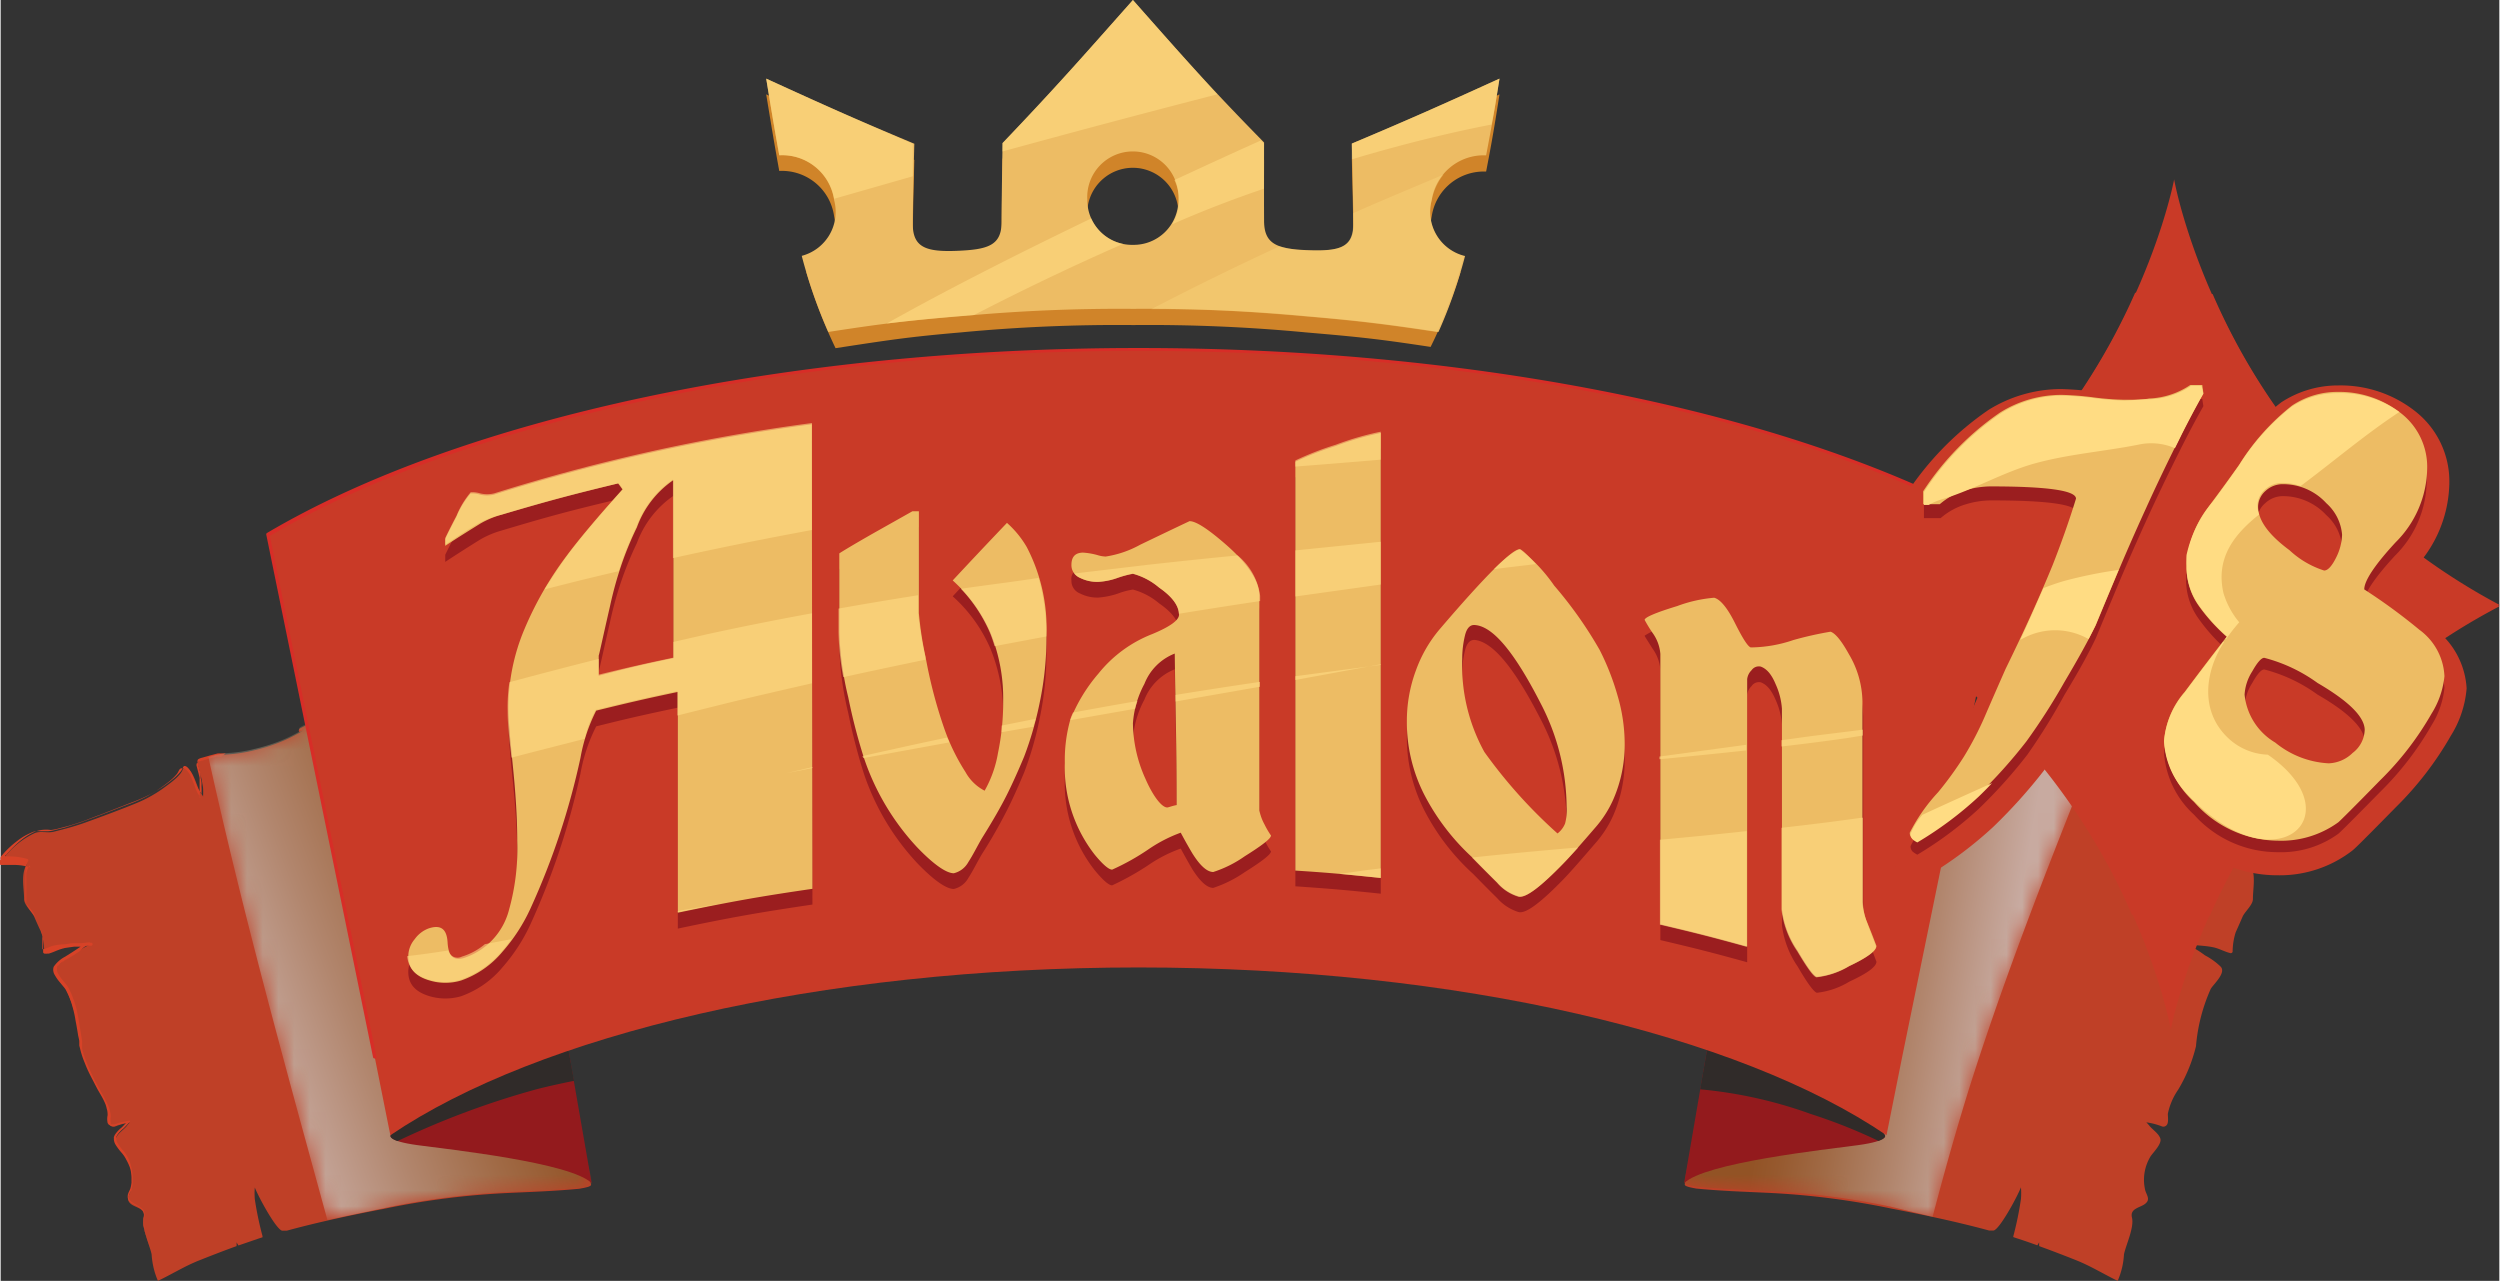 <?xml version="1.0" encoding="utf-8"?>
<svg height="415" viewBox="0 0 158.89 81.45" width="810" xmlns="http://www.w3.org/2000/svg" xmlns:xlink="http://www.w3.org/1999/xlink"><rect x="0" y="0" width="158.89" height="81.45" fill="#333333" stroke="none"/><desc>SociosCasino.com - Homes of honest casino bonuses</desc><title>Avalon 78 Casino on https://socioscasino.com/</title>
<defs>
<linearGradient gradientUnits="userSpaceOnUse" id="linear-gradient" x1="14.66" x2="32.72" y1="65.86" y2="58.9">
<stop offset=".05"/>
<stop offset=".28" stop-color="#4c4c4c"/>
<stop offset=".53" stop-color="#989898"/>
<stop offset=".74" stop-color="#d0d0d0"/>
<stop offset=".89" stop-color="#f2f2f2"/>
<stop offset=".97" stop-color="#fff"/>
</linearGradient>
<linearGradient id="linear-gradient-2" x1="128.3" x2="113.29" xlink:href="#linear-gradient" y1="62.58" y2="59.97"/>
<linearGradient gradientUnits="userSpaceOnUse" id="linear-gradient-3" x1="14.66" x2="32.72" y1="65.86" y2="58.9">
<stop offset=".05" stop-color="#ccd8d4"/>
<stop offset=".38" stop-color="#aca48b"/>
<stop offset=".66" stop-color="#947d53"/>
<stop offset=".86" stop-color="#856431"/>
<stop offset=".97" stop-color="#7f5b24"/>
</linearGradient>
<linearGradient id="linear-gradient-4" x1="128.3" x2="113.29" xlink:href="#linear-gradient-3" y1="62.58" y2="59.97"/>
<linearGradient gradientUnits="userSpaceOnUse" id="linear-gradient-5" x1="143.17" x2="147.11" y1="71.36" y2="81.35">
<stop offset="0" stop-color="#fff"/>
<stop offset="1" stop-color="#c93a27"/>
</linearGradient>
<linearGradient id="linear-gradient-6" x1="156.51" x2="160.45" xlink:href="#linear-gradient-5" y1="66.1" y2="76.09"/>
<filter color-interpolation-filters="sRGB" filterUnits="userSpaceOnUse" height="32766" id="luminosity-noclip" width="24.41" x="13.16" y="-7997.93">
<feFlood flood-color="#fff" result="bg"/>
<feBlend in="SourceGraphic" in2="bg"/>
</filter>
<filter color-interpolation-filters="sRGB" filterUnits="userSpaceOnUse" height="32766" id="luminosity-noclip-2" width="25.64" x="107.05" y="-7997.93">
<feFlood flood-color="#fff" result="bg"/>
<feBlend in="SourceGraphic" in2="bg"/>
</filter>
<filter color-interpolation-filters="sRGB" filterUnits="userSpaceOnUse" height="32.4" id="luminosity-noclip-3" width="24.41" x="13.16" y="45.2">
<feFlood flood-color="#fff" result="bg"/>
<feBlend in="SourceGraphic" in2="bg"/>
</filter>
<filter color-interpolation-filters="sRGB" filterUnits="userSpaceOnUse" height="32.18" id="luminosity-noclip-4" width="25.64" x="107.05" y="45.2">
<feFlood flood-color="#fff" result="bg"/>
<feBlend in="SourceGraphic" in2="bg"/>
</filter>
<mask height="32.4" id="mask-3" maskUnits="userSpaceOnUse" width="24.41" x="13.16" y="45.2">
<g filter="url(#luminosity-noclip-3)" mask="url(#mask)">
<path d="M37.19 73.58a10.63 10.63 0 01-.41-1.94c-.21-1.4-.45-2.8-.67-4.2s-.45-2.59-.68-3.89c-.14-.78.14-1.94-.67-2.4-1.1-.63-1.62-2-2.12-3.11a27.82 27.82 0 01-1.39-4.16 22.81 22.81 0 00-2.47-6.56c-1.14-1.73-3.1-2.15-5-2.11a9 9 0 00-1.16.06c-.51.08-1-.05-1.51 0a2.76 2.76 0 00-1 .48 1.37 1.37 0 01-.32.16 4.08 4.08 0 00-.74.33c-.1.07-.08.28.06.2l.19-.09a10.71 10.71 0 01-3.1 1.26 9.52 9.52 0 01-1.84.28 5.85 5.85 0 00-1.15.25c2.18 9.9 4.89 19.67 7.57 29.45 1.24-.28 2.48-.53 3.72-.79a49.64 49.64 0 017.86-1c1.51-.07 3-.12 4.53-.27.45-.08.75-.15.73-.26a12.07 12.07 0 00-.43-1.69z" fill="url(#linear-gradient)" style="mix-blend-mode:multiply"/>
</g>
</mask>
<mask height="32.18" id="mask-4" maskUnits="userSpaceOnUse" width="25.64" x="107.05" y="45.2">
<g filter="url(#luminosity-noclip-4)" mask="url(#mask-2)">
<path d="M122.85 77.38c.79-3 1.63-6 2.59-9 2.14-6.63 4.67-13.1 7.25-19.56-.4.26-.6 1.3-.83 1.58a.59.59 0 00-.13.2 5.46 5.46 0 010-.57 13 13 0 01.34-1.5.17.17 0 00-.12-.21 10.8 10.8 0 00-1.68-.4 9.52 9.52 0 01-1.84-.28 10.82 10.82 0 01-3.1-1.26l.19.09c.14.08.16-.13.06-.2a4.08 4.08 0 00-.74-.33 1.26 1.26 0 01-.33-.16 2.61 2.61 0 00-1-.48c-.52-.05-1 .08-1.51 0a9 9 0 00-1.16-.06c-1.93 0-3.89.38-5 2.11a22.53 22.53 0 00-2.47 6.56A29 29 0 01112 58c-.5 1.13-1 2.48-2.13 3.11-.81.46-.52 1.62-.66 2.4-.24 1.3-.49 2.59-.69 3.89s-.46 2.8-.66 4.2a11.56 11.56 0 01-.42 1.94 13.73 13.73 0 00-.38 1.66c0 .11.29.18.73.26 1.5.15 3 .2 4.53.27a49.64 49.64 0 017.86 1z" fill="url(#linear-gradient-2)" style="mix-blend-mode:multiply"/>
</g>
</mask>
<style>.cls-6{fill:#bf4027}.cls-10{fill:#931a1d}.cls-11{fill:#302b29}.cls-15{fill:#c93a27}.cls-17{fill:#9b1e1f}.cls-18{fill:#edbc64}.cls-22{opacity:.6}.cls-20,.cls-22{fill:#ffdc83}</style>
</defs>
<g style="isolation:isolate">
<g id="Layer_2">
<g id="Layer_1-2">
<path class="cls-6" d="M9.1 77.43c-.15.64.38 1.74.5 2.34a5 5 0 00.4 1.68c.88-.42 1.71-.94 2.62-1.3s1.58-.62 2.38-.91a2 2 0 000-.24l.12.2 1.31-.45.22-.07v-.08a20.85 20.85 0 01-.49-2.35 4.56 4.56 0 010-.74c.25.64 1.42 2.79 1.77 2.75h.26c2.05-.56 4.15-1 6.23-1.4a49.64 49.64 0 017.86-1c1.51-.07 3-.12 4.53-.27.45-.08.75-.15.73-.26a12.07 12.07 0 00-.38-1.66 10.63 10.63 0 01-.41-1.94c-.21-1.4-.45-2.8-.67-4.2s-.45-2.59-.68-3.89c-.14-.78.14-1.94-.67-2.4-1.1-.63-1.62-2-2.12-3.11a27.82 27.82 0 01-1.39-4.16 22.81 22.81 0 00-2.47-6.56c-1.14-1.73-3.1-2.15-5-2.11a9 9 0 00-1.16.06c-.51.08-1-.05-1.51 0a2.76 2.76 0 00-1 .48 1.37 1.37 0 01-.32.16 4.08 4.08 0 00-.74.33c-.1.07-.08.28.06.2l.19-.09a10.71 10.71 0 01-3.1 1.26 9.52 9.52 0 01-1.84.28 10.42 10.42 0 00-1.67.4.17.17 0 00-.13.21 11.2 11.2 0 01.34 1.5 5.46 5.46 0 010 .57.59.59 0 00-.13-.2c-.26-.32-.48-1.6-1-1.64a.18.18 0 00-.17.13c-.15.41-.82.87-1.14 1.11a8.41 8.41 0 01-1.77 1c-1.12.46-2.26.88-3.4 1.29-.63.22-1.25.38-1.89.54-.39.1-.83-.07-1.21.09a5.3 5.3 0 00-2 1.64c-.05.05-.1.23 0 .22a3.89 3.89 0 011.49.15c-.38.6-.16 1.51-.16 2.19 0 .38.51.8.65 1.13s.3.68.45 1a4.56 4.56 0 01.18 1.22.12.12 0 00.14.09c.37-.09.71-.29 1.09-.37.56-.12 1.15-.11 1.72-.2a6.13 6.13 0 00-1.19.71 4.49 4.49 0 00-1 .72c-.37.39.47 1.12.63 1.41a11.18 11.18 0 01.95 3.65 9.62 9.62 0 001.13 2.76 4.29 4.29 0 01.65 1.54c0 .16 0 .57.07.71a.27.27 0 00.3.09 4.46 4.46 0 01.95-.26 2 2 0 00-.19.22c-.21.26-.58.47-.7.8s.43.87.61 1.13a2.82 2.82 0 01.34 2.2c-.12.34-.3.56 0 .82s.97.28.83.88z"/>
<path d="M14.31 47.91h-.25a2.38 2.38 0 00-.26 0l-.49.13-.49.14a.85.85 0 00-.24.09.13.13 0 00-.06.09.25.25 0 000 .12l.13.5a1.82 1.82 0 01.07.25v.25l.05.25a2.34 2.34 0 010 .26 4.4 4.4 0 010 .51 2 2 0 00-.14-.22.8.8 0 01-.13-.24c-.08-.17-.14-.34-.2-.5a3.68 3.68 0 00-.23-.49c-.09-.15-.2-.31-.35-.34h-.05a.23.23 0 00-.07.07 1.19 1.19 0 01-.13.25 3.59 3.59 0 01-.38.4 9.05 9.05 0 01-.87.66l-.47.29c-.15.09-.32.17-.48.25a10.64 10.64 0 01-1 .42l-2 .78c-.34.12-.67.26-1 .38s-.68.23-1 .32l-.53.14a3 3 0 01-.55.11 2.06 2.06 0 00-1 .1 4.05 4.05 0 00-.91.56 6.7 6.7 0 00-.77.74c-.06.06-.11.13-.17.2H.29v.08h.3a4.06 4.06 0 011.1.16.09.09 0 01.06.12 2.56 2.56 0 00-.11.24l-.07.25v2.1a1.35 1.35 0 00.14.22c.1.15.23.29.34.45s.17.36.25.53l.22.51.06.13v.07a1.91 1.91 0 01.07.28V60.36h.06a4 4 0 00.52-.19 3.31 3.31 0 01.77-.12c.19 0 .37-.06.56-.07h.56l.55-.06v.2h-.18l-.19.11-.3.27-.39.26-.41.24c-.14.08-.26.17-.38.25l-.16.15s-.07.05-.07.07a.15.15 0 000 .08.48.48 0 00.07.37 2.5 2.5 0 00.24.36l.3.36a2.39 2.39 0 01.13.21l.1.21a2.89 2.89 0 01.18.44c.06.14.1.29.15.44s.15.61.2.91.1.62.15.92.05.31.07.46v.45a6.78 6.78 0 00.28.87c.11.28.24.56.37.84s.28.55.43.82.31.53.44.82A2.07 2.07 0 017 71a1.2 1.2 0 000 .43.12.12 0 000 .07h.26a2.25 2.25 0 01.44-.14l.46-.1a.06.06 0 01.07.05 5.89 5.89 0 01-.42.45 2 2 0 00-.4.42 1.34 1.34 0 01-.06.12v.14a.73.73 0 00.09.26 3.19 3.19 0 00.35.47 1.5 1.5 0 01.19.25 2.34 2.34 0 01.15.27 3.12 3.12 0 01.19.59 4.11 4.11 0 01.08.6v.31a1.67 1.67 0 01-.05.31c0 .2-.16.38-.2.56a.33.33 0 00.07.26.94.94 0 00.1.1l.13.09a4.76 4.76 0 01.51.32.44.44 0 01.17.25.65.65 0 010 .31 1.52 1.52 0 000 .6c0 .2.08.39.13.59.12.38.26.76.35 1.16-.09-.4-.25-.77-.36-1.16a3.92 3.92 0 01-.16-.58 1.72 1.72 0 010-.6.57.57 0 000-.29.4.4 0 00-.16-.24c-.15-.12-.34-.2-.51-.31a.57.57 0 01-.13-.08l-.12-.11a.42.42 0 01-.09-.31c0-.21.16-.38.19-.57a1.6 1.6 0 00.05-.29v-.3a2.33 2.33 0 00-.08-.59 3.07 3.07 0 00-.24-.54 2.2 2.2 0 00-.15-.26 2 2 0 00-.18-.23 3.81 3.81 0 01-.37-.5.76.76 0 01-.1-.31v-.09a.14.14 0 010-.07.77.77 0 01.07-.16 2 2 0 01.42-.45c.14-.13.27-.29.41-.44l.06.1a6.45 6.45 0 00-.89.23h-.12a.26.26 0 01-.15 0l-.12-.07a.36.36 0 01-.08-.12 1.15 1.15 0 010-.48 1.3 1.3 0 00-.06-.44 1.69 1.69 0 00-.15-.43c-.12-.27-.29-.53-.44-.8l-.43-.83a8.13 8.13 0 01-.38-.85 5.45 5.45 0 01-.29-.89L5 66.49v-.23c0-.16-.06-.31-.08-.46-.05-.31-.1-.61-.16-.91a6.54 6.54 0 00-.2-.9 3.59 3.59 0 00-.14-.43 3.79 3.79 0 00-.18-.42l-.1-.2a1.22 1.22 0 00-.14-.19l-.29-.35a2.8 2.8 0 01-.27-.4.62.62 0 01-.07-.52 2 2 0 01.72-.64l.4-.25.38-.25.39-.26.21-.08.11-.05h.13a.1.1 0 01.13.06.1.1 0 01-.07.13c-.18 0-.37 0-.56.06h-.55l-.56.08a3.72 3.72 0 00-.51.16c-.17.07-.36.15-.53.2H2.76l-.06-.07s0-.05 0 0v-.56a2.34 2.34 0 000-.26.9.9 0 00-.07-.27v-.19l-.22-.51c-.08-.17-.15-.36-.23-.49s-.22-.29-.33-.45a2.13 2.13 0 01-.16-.25l-.06-.16a.7.7 0 010-.14V55.87a2.85 2.85 0 010-.29c0-.1.05-.19.07-.29l.13-.27.06.14a3.7 3.7 0 00-1-.16h-.7a.28.28 0 01-.11 0 .14.14 0 01-.08-.32.31.31 0 010-.19l.18-.21a5.68 5.68 0 01.8-.75 4.6 4.6 0 01.45-.32 3.78 3.78 0 01.49-.25 1.25 1.25 0 01.27-.1 1.43 1.43 0 01.29 0h.53a2.51 2.51 0 00.52-.1l.52-.13 1-.32 1-.37 2-.77a9.55 9.55 0 001-.41 4.23 4.23 0 00.47-.25 3.14 3.14 0 00.46-.28 9.13 9.13 0 00.86-.64 3.3 3.3 0 00.37-.38 1.26 1.26 0 00.13-.23.28.28 0 01.12-.12.11.11 0 01.07 0 .13.13 0 01.09 0 .51.51 0 01.25.16 1.88 1.88 0 01.16.23c.08.16.15.33.22.5s.12.34.19.5a1.79 1.79 0 00.12.24 1 1 0 01.15.23h-.06a4.36 4.36 0 000-.51v-.75l-.06-.25-.13-.5a.27.27 0 010-.13.24.24 0 01.07-.12 1.21 1.21 0 01.25-.08l.49-.14.5-.12h.26z" fill="#d74227"/>
<g mask="url(#mask-3)">
<path d="M37.19 73.58a10.63 10.63 0 01-.41-1.94c-.21-1.4-.45-2.8-.67-4.2s-.45-2.59-.68-3.89c-.14-.78.14-1.94-.67-2.4-1.1-.63-1.62-2-2.12-3.11a27.82 27.82 0 01-1.39-4.16 22.81 22.81 0 00-2.47-6.56c-1.14-1.73-3.1-2.15-5-2.11a9 9 0 00-1.16.06c-.51.08-1-.05-1.51 0a2.76 2.76 0 00-1 .48 1.37 1.37 0 01-.32.16 4.08 4.08 0 00-.74.33c-.1.07-.08.28.06.2l.19-.09a10.71 10.71 0 01-3.1 1.26 9.52 9.52 0 01-1.84.28 5.85 5.85 0 00-1.15.25c2.18 9.9 4.89 19.67 7.57 29.45 1.24-.28 2.48-.53 3.72-.79a49.64 49.64 0 017.86-1c1.51-.07 3-.12 4.53-.27.45-.08.75-.15.73-.26a12.07 12.07 0 00-.43-1.69z" fill="url(#linear-gradient-3)" opacity=".7" style="mix-blend-mode:multiply"/>
</g>
<path class="cls-10" d="M25.74 70.6l-.94 1.59s-.28.36 1.71.63 9.78 1.11 11.07 2.42L36 66.17z"/>
<path class="cls-11" d="M25.24 72.56a53 53 0 018.86-3.3c.78-.2 1.57-.37 2.36-.53L36 66.17 25.74 70.6l-.94 1.59s-.13.17.44.37z"/>
<path class="cls-6" d="M135.53 77.43c.15.64-.39 1.74-.51 2.34a4.81 4.81 0 01-.4 1.68c-.87-.42-1.71-.94-2.61-1.3s-1.59-.62-2.38-.91a2 2 0 010-.25 2.12 2.12 0 01-.12.2c-.44-.16-.87-.31-1.31-.45l-.21-.07a.11.11 0 010-.08 20.82 20.82 0 00.48-2.35 4.56 4.56 0 000-.74c-.25.64-1.42 2.79-1.77 2.75h-.25c-2.06-.56-4.16-1-6.24-1.4a49.64 49.64 0 00-7.86-1c-1.51-.07-3-.12-4.53-.27-.44-.08-.74-.15-.73-.26a13.73 13.73 0 01.38-1.66 11.56 11.56 0 00.42-1.94c.2-1.4.45-2.8.66-4.2s.45-2.59.69-3.89c.14-.78-.15-1.94.66-2.4 1.1-.63 1.63-2 2.13-3.11a29 29 0 001.39-4.16 22.53 22.53 0 012.47-6.56c1.13-1.73 3.09-2.15 5-2.11a9 9 0 011.16.06c.51.08 1-.05 1.51 0a2.61 2.61 0 011 .48 1.26 1.26 0 00.33.16 4.08 4.08 0 01.74.33c.1.07.08.28-.06.2l-.19-.09a10.82 10.82 0 003.1 1.26 9.52 9.52 0 001.84.28 10.8 10.8 0 011.68.4.17.17 0 01.12.21 13 13 0 00-.34 1.5 5.46 5.46 0 000 .57.59.59 0 01.13-.2c.26-.32.48-1.6 1-1.64a.21.21 0 01.17.13c.14.41.81.87 1.13 1.11a8.41 8.41 0 001.77 1c1.13.46 2.26.88 3.41 1.29.62.22 1.24.38 1.88.54.4.1.84-.07 1.21.09a5.4 5.4 0 012.06 1.64c0 .05.1.23 0 .22a3.89 3.89 0 00-1.49.15c.38.6.17 1.51.17 2.19 0 .38-.52.8-.66 1.13s-.3.68-.44 1a4.2 4.2 0 00-.19 1.22.12.12 0 01-.14.09c-.37-.09-.71-.29-1.08-.37-.57-.12-1.15-.11-1.72-.2a6.37 6.37 0 011.18.71 4.28 4.28 0 011 .72c.37.39-.46 1.12-.63 1.41a11.17 11.17 0 00-.94 3.65 9.91 9.91 0 01-1.13 2.76 4.14 4.14 0 00-.66 1.54c0 .16.06.57-.07.71a.27.27 0 01-.3.09 4.3 4.3 0 00-1-.26 2.09 2.09 0 01.2.22c.21.26.57.47.69.8s-.43.87-.61 1.13a2.86 2.86 0 00-.34 2.2c.12.34.31.56 0 .82s-1 .29-.85.89z"/>
<g mask="url(#mask-4)">
<path d="M122.85 77.38c.79-3 1.63-6 2.59-9 2.14-6.63 4.67-13.1 7.25-19.56-.4.26-.6 1.3-.83 1.58a.59.59 0 00-.13.2 5.46 5.46 0 010-.57 13 13 0 01.34-1.5.17.17 0 00-.12-.21 10.8 10.8 0 00-1.68-.4 9.52 9.52 0 01-1.84-.28 10.82 10.82 0 01-3.1-1.26l.19.09c.14.08.16-.13.06-.2a4.08 4.08 0 00-.74-.33 1.26 1.26 0 01-.33-.16 2.61 2.61 0 00-1-.48c-.52-.05-1 .08-1.51 0a9 9 0 00-1.16-.06c-1.93 0-3.89.38-5 2.11a22.53 22.53 0 00-2.47 6.56A29 29 0 01112 58c-.5 1.13-1 2.48-2.13 3.11-.81.46-.52 1.62-.66 2.4-.24 1.3-.49 2.59-.69 3.89s-.46 2.8-.66 4.2a11.56 11.56 0 01-.42 1.94 13.73 13.73 0 00-.38 1.66c0 .11.29.18.73.26 1.5.15 3 .2 4.53.27a49.64 49.64 0 017.86 1z" fill="url(#linear-gradient-4)" opacity=".7" style="mix-blend-mode:multiply"/>
</g>
<path class="cls-10" d="M118.88 70.6l.94 1.59s.28.36-1.71.63-9.77 1.11-11.06 2.42l1.56-9.07z"/>
<path class="cls-11" d="M115.11 70.84a34.06 34.06 0 014.3 1.71c.54-.19.41-.36.41-.36l-.94-1.59-10.27-4.43-.54 3.1a28.26 28.26 0 017.04 1.57z"/>
<path d="M17.54 33.79a3.9 3.9 0 00-.37.22l1-.57z" fill="#78263f"/>
<path class="cls-15" d="M119.92 72.19l1-5 6.8-33.19c-12-7.08-32.32-11.74-55.36-11.74S29 26.94 17 34l6.78 33.19 1 5C34.17 65.82 52 61.52 72.36 61.52s38.2 4.3 47.56 10.67z"/>
<path d="M23.78 67.31a.1.1 0 01-.1-.08L16.89 34a.1.1 0 01.05-.11c12.47-7.36 33.19-11.76 55.42-11.76s43 4.4 55.42 11.76a.11.11 0 010 .15.11.11 0 01-.15 0c-12.44-7.35-33.12-11.73-55.31-11.73s-42.75 4.45-55.2 11.77l6.77 33.1a.11.11 0 01-.08.13z" fill="#d72d27"/>
<path class="cls-17" d="M51.62 57.52c-3.43.51-5.15.81-8.56 1.53V45c-2.08.44-3.12.67-5.19 1.19a10.71 10.71 0 00-1 3 46.64 46.64 0 01-3.17 9.56 11.24 11.24 0 01-1.78 2.75 6.07 6.07 0 01-2.64 1.85 3.55 3.55 0 01-2 0c-.91-.27-1.36-.77-1.36-1.55a1.66 1.66 0 01.41-1.08 1.84 1.84 0 01.88-.68c.75-.25 1.16 0 1.21.89s.38 1.16 1 1a4.39 4.39 0 002.91-3.09 14.47 14.47 0 00.52-4.36q0-1.65-.18-3.72c-.12-1.39-.31-2.91-.38-4.39A12.91 12.91 0 0133.31 41 21.57 21.57 0 0136 36.34c.74-1 1.92-2.41 3.54-4.21-.11-.15-.16-.23-.28-.38-3 .71-4.48 1.11-7.45 2a5.84 5.84 0 00-1.3.55c-.76.47-1.51.95-2.24 1.43v-.45c.31-.64.55-1.1.71-1.39a5.64 5.64 0 01.9-1.49 1.41 1.41 0 01.59.06 1.75 1.75 0 00.91 0 120.56 120.56 0 0120.2-4.47zm-8.84-14.67V31.53a6.24 6.24 0 00-2.32 3 21.87 21.87 0 00-1 2.44 23.53 23.53 0 00-.71 2.58c-.46 2-.69 3.09-.72 3.14v1.29c1.89-.51 2.84-.73 4.75-1.13zM66.5 41.39a19.94 19.94 0 01-.42 4.25 21.6 21.6 0 01-1 3.49c-.53 1.27-.92 2.07-1.06 2.34a32.21 32.21 0 01-1.62 2.84c-.3.5-.57 1.07-.86 1.51a1.42 1.42 0 01-.93.71c-.46 0-1.25-.52-2.35-1.67a15.62 15.62 0 01-3.36-5.64 36.06 36.06 0 01-1-3.87 19.88 19.88 0 01-.57-4.15v-5c.19-.13.92-.58 2.2-1.31l2.45-1.37h.41V40a22.39 22.39 0 00.43 2.81 30.61 30.61 0 001.15 4.43 13.29 13.29 0 001.38 2.85 2.94 2.94 0 001.22 1.2 7.33 7.33 0 00.85-2.41 15.71 15.71 0 00.33-3.25 11 11 0 00-.81-4.38 9.55 9.55 0 00-2.4-3.33c1.38-1.48 2.07-2.22 3.45-3.66a6.16 6.16 0 011.26 1.53 11.15 11.15 0 011.25 5.6zM80.78 54.14c0 .18-.55.62-1.67 1.32a7.76 7.76 0 01-2 1c-.4 0-.85-.42-1.34-1.2-.16-.27-.41-.71-.73-1.3A8.79 8.79 0 0073 55a17.22 17.22 0 01-2.32 1.3c-.21 0-.58-.32-1.1-.95a8.91 8.91 0 01-1.91-5.85 9.52 9.52 0 01.33-2.67 10.34 10.34 0 011.81-3 8.13 8.13 0 013.42-2.52c1.13-.46 1.7-.87 1.7-1.22 0-.57-.42-1.14-1.26-1.72a4.31 4.31 0 00-1.67-.88 4.58 4.58 0 00-.94.25 5.11 5.11 0 01-1.26.26 2.44 2.44 0 01-1.16-.26.85.85 0 01-.55-.82.69.69 0 01.73-.79 6 6 0 011 .18 1.45 1.45 0 00.45.07 6.46 6.46 0 002.19-.74c1-.48 2.08-1 3.14-1.5.43 0 1.24.54 2.44 1.6s2 2.26 2 3.14v13.65a2.92 2.92 0 00.33.9 5.17 5.17 0 00.41.71zm-6-1.94c0-3.86-.07-5.78-.12-9.64a3.43 3.43 0 00-1.93 1.93A6.16 6.16 0 0072 47a8.72 8.72 0 00.79 3.51c.53 1.22 1.12 1.91 1.44 1.84.09-.02.3-.1.57-.15zM87.76 56.83c-2.17-.23-3.26-.32-5.43-.47v-26a18.24 18.24 0 012.57-1 17.56 17.56 0 012.86-.83zM103.27 48.26a8.67 8.67 0 01-.72 3.58 6.89 6.89 0 01-1.16 1.8c-.86 1-1.52 1.76-2 2.26-1.45 1.49-2.39 2.21-2.86 2.1a3 3 0 01-1.37-.89c-.54-.53-1-1-1.53-1.54a14.4 14.4 0 01-3.11-4.06 10.14 10.14 0 01-1.1-4.65 9.27 9.27 0 01.58-3.24 8.57 8.57 0 011.5-2.6c3-3.51 4.69-5.16 5.12-5.09a10.86 10.86 0 012.17 2.31 26 26 0 012.89 4.1 16 16 0 011.14 2.91 10.81 10.81 0 01.45 3.01zm-3.69 4.06a14.41 14.41 0 00-1.64-6.56c-1.64-3.21-3-4.89-4.15-5.06-.32-.05-.55.17-.67.65a6.21 6.21 0 00-.18 1.52 11.39 11.39 0 001.41 5.91A31.22 31.22 0 0099 54a1.4 1.4 0 00.48-.63 3.2 3.2 0 00.1-1.05zM119.28 61.15c0 .32-.57.74-1.72 1.27a5 5 0 01-2.07.71c-.21-.07-.62-.64-1.22-1.67a5.9 5.9 0 01-1-2.63V46.07a4.56 4.56 0 00-.39-1.54c-.27-.65-.58-1-.95-1.14a.56.56 0 00-.59.24.92.92 0 00-.28.56v17c-2.2-.61-3.31-.89-5.52-1.41v-17.2a2.66 2.66 0 00-.5-1.34c-.33-.52-.5-.79-.5-.81s.69-.47 2.07-.88a9.06 9.06 0 012.35-.54c.39.11.84.65 1.33 1.62s.82 1.49 1 1.54a8.78 8.78 0 002.76-.46c1.52-.39 2.31-.55 2.36-.54.31.1.7.58 1.17 1.43a6.12 6.12 0 01.86 3v12.77a3.88 3.88 0 00.28 1.23c.16.51.36 1.02.56 1.55z"/>
<path class="cls-18" d="M51.62 56.52c-3.43.5-5.15.81-8.56 1.52V44c-2.08.44-3.12.68-5.19 1.19a10.71 10.71 0 00-1 3 46.64 46.64 0 01-3.17 9.56 11.3 11.3 0 01-1.78 2.76 6 6 0 01-2.64 1.84 3.46 3.46 0 01-2 0c-.91-.26-1.36-.77-1.36-1.55a1.7 1.7 0 01.41-1.08 1.9 1.9 0 01.88-.68c.75-.25 1.16 0 1.21.89s.38 1.16 1 1a4.37 4.37 0 002.91-3.09 14.42 14.42 0 00.52-4.36c0-1.09-.06-2.34-.18-3.72s-.31-2.91-.38-4.39A12.91 12.91 0 0133.31 40 21.81 21.81 0 0136 35.33c.74-1 1.92-2.41 3.54-4.21-.11-.15-.16-.23-.28-.38-3 .72-4.48 1.11-7.45 2a5.84 5.84 0 00-1.3.55c-.76.47-1.51.94-2.24 1.42v-.44c.31-.64.55-1.1.71-1.4a5.64 5.64 0 01.9-1.49 1.73 1.73 0 01.59.07 1.86 1.86 0 00.91 0 119.58 119.58 0 0120.2-4.47zm-8.84-14.67V30.53a6.19 6.19 0 00-2.32 3 20.81 20.81 0 00-1 2.43 23.53 23.53 0 00-.71 2.58c-.46 2-.69 3.09-.72 3.15v1.28c1.89-.5 2.84-.72 4.75-1.12zM66.5 40.39a20 20 0 01-.42 4.25 21.78 21.78 0 01-1 3.48c-.53 1.27-.92 2.07-1.06 2.35-.38.77-.92 1.71-1.62 2.83-.3.51-.57 1.07-.86 1.51a1.44 1.44 0 01-.93.72c-.46 0-1.25-.52-2.35-1.67a15.58 15.58 0 01-3.36-5.65 36.41 36.41 0 01-1-3.86 20 20 0 01-.57-4.16v-5c.19-.13.92-.57 2.2-1.3l2.45-1.38h.41V39a22.35 22.35 0 00.43 2.8 30 30 0 001.15 4.43 13.15 13.15 0 001.38 2.86 2.9 2.9 0 001.22 1.19 7.35 7.35 0 00.85-2.4 15.81 15.81 0 00.33-3.26 11.08 11.08 0 00-.81-4.38 9.64 9.64 0 00-2.4-3.33c1.38-1.48 2.07-2.21 3.45-3.66a6.19 6.19 0 011.26 1.54 11.13 11.13 0 011.25 5.6zM80.78 53.13c0 .19-.55.62-1.67 1.32a7.4 7.4 0 01-2 1c-.4 0-.85-.41-1.34-1.2-.16-.27-.41-.7-.73-1.3A9.2 9.2 0 0073 54a14.87 14.87 0 01-2.32 1.3c-.21 0-.58-.31-1.1-.94a9 9 0 01-1.91-5.85 9.47 9.47 0 01.33-2.68 10.35 10.35 0 011.81-3 8.19 8.19 0 013.42-2.51c1.13-.47 1.7-.88 1.7-1.23 0-.56-.42-1.14-1.26-1.72a4.31 4.31 0 00-1.67-.89 6.69 6.69 0 00-.94.25 4.32 4.32 0 01-1.26.27 2.43 2.43 0 01-1.16-.25.87.87 0 01-.55-.83c0-.51.24-.77.73-.78a4.41 4.41 0 011 .18 1.83 1.83 0 00.45.07 6.55 6.55 0 002.19-.75c1-.48 2.08-1 3.14-1.5.43 0 1.24.54 2.44 1.6 1.35 1.21 2 2.26 2 3.15v13.64a3.12 3.12 0 00.33.9 5.23 5.23 0 00.41.7zm-6-1.94c0-3.85-.07-5.78-.12-9.63a3.4 3.4 0 00-1.93 1.93A6.16 6.16 0 0072 46a8.79 8.79 0 00.79 3.51c.53 1.22 1.12 1.91 1.44 1.83.09-.02.3-.1.57-.15zM87.76 55.83c-2.17-.23-3.26-.33-5.43-.47v-26a19.08 19.08 0 012.57-1 18.72 18.72 0 012.86-.83zM103.27 47.25a8.67 8.67 0 01-.72 3.58 7 7 0 01-1.16 1.81c-.86 1-1.52 1.75-2 2.25-1.45 1.49-2.39 2.22-2.86 2.11a2.87 2.87 0 01-1.37-.89c-.54-.52-1-1-1.53-1.54a14.36 14.36 0 01-3.11-4.05 10.14 10.14 0 01-1.1-4.65 9.23 9.23 0 01.58-3.25 8.45 8.45 0 011.5-2.6c3-3.51 4.69-5.17 5.12-5.09a10.57 10.57 0 012.17 2.31 26 26 0 012.89 4.09 16 16 0 011.14 2.91 10.86 10.86 0 01.45 3.01zm-3.69 4.07a14.45 14.45 0 00-1.64-6.57c-1.64-3.21-3-4.88-4.15-5-.32-.05-.55.16-.67.64a6.27 6.27 0 00-.18 1.52 11.39 11.39 0 001.41 5.91A31.59 31.59 0 0099 53a1.52 1.52 0 00.48-.63 3.29 3.29 0 00.1-1.05zM119.28 60.15c0 .32-.57.73-1.72 1.27a5.11 5.11 0 01-2.07.7c-.21-.07-.62-.63-1.22-1.66a5.89 5.89 0 01-1-2.64V45.07a4.46 4.46 0 00-.39-1.54c-.27-.66-.58-1-.95-1.14a.56.56 0 00-.59.23.94.94 0 00-.28.57v17c-2.2-.61-3.31-.89-5.52-1.41v-17.2a2.63 2.63 0 00-.5-1.34 9.09 9.09 0 01-.5-.82c0-.16.69-.46 2.07-.88a8.8 8.8 0 012.35-.53c.39.1.84.64 1.33 1.62s.82 1.49 1 1.54a8.61 8.61 0 002.71-.47 22.26 22.26 0 012.36-.53c.31.1.7.58 1.17 1.43a6.06 6.06 0 01.86 3v12.76a3.93 3.93 0 00.28 1.24c.21.5.41 1.02.61 1.55z"/>
<g opacity=".6">
<path class="cls-20" d="M43.06 57.93V58l2.66-.54zM27.25 62.3a3.46 3.46 0 002 0 6 6 0 002.64-1.84c.2-.23.4-.48.59-.74l-1.69.32a4.12 4.12 0 01-1.46.79.61.61 0 01-.87-.39q-1.3.21-2.61.36c.07.76.52 1.25 1.4 1.5zM31.85 32.73c3-.88 4.46-1.27 7.45-2 .12.15.17.23.28.38-1.62 1.8-2.8 3.22-3.54 4.21-.55.75-1 1.47-1.46 2.16l1.42-.36c1.1-.28 2.2-.54 3.3-.8.05-.14.09-.27.13-.4a20.81 20.81 0 011-2.43 6.19 6.19 0 012.32-3v5q3.93-.87 7.89-1.61l.95-.18v-6.8a119.58 119.58 0 00-20.2 4.47 1.86 1.86 0 01-.91 0 1.73 1.73 0 00-.59-.07 5.64 5.64 0 00-.9 1.49c-.16.3-.4.76-.71 1.4v.44c.73-.48 1.48-1 2.24-1.42a5.84 5.84 0 011.33-.48zM44.93 40.33l-2.15.49v1c-1.91.4-2.86.62-4.75 1.08v-1q-2.85.72-5.68 1.48a10.79 10.79 0 00-.11 1.87c0 1 .14 2 .24 2.93 1.55-.41 3.11-.8 4.66-1.2a6.88 6.88 0 01.7-1.84c2.07-.51 3.11-.75 5.19-1.19v1.55l3.33-.83c1.74-.42 3.49-.82 5.23-1.22V39q-3.31.6-6.66 1.33zM49.93 49.17l1.69-.33v-.06zM54.85 48.21l5.46-1c0-.1-.09-.2-.13-.31q-2.7.57-5.38 1.18a1 1 0 01.05.13zM65.68 46.21c0-.16.09-.31.13-.47h-.16l-2 .4v.42zM58.34 39v-1.15c-1.69.27-3.38.55-5.06.85v1.49a16.85 16.85 0 00.3 2.87q2.61-.57 5.22-1.11v-.19a22.35 22.35 0 01-.46-2.76zM61.06 37.44a9.55 9.55 0 011.83 2.76 8.49 8.49 0 01.31.89l3.3-.62v-.08a13.57 13.57 0 00-.5-3.64c-1.63.25-3.28.45-4.94.69zM74.71 44.19v.42l5.37-.94v-.31c-1.78.26-3.58.54-5.37.83zM72.29 44.58c-1.37.23-2.74.48-4.1.73a3.06 3.06 0 00-.19.49l4.14-.73c.04-.16.09-.32.15-.49zM73 35.91l-4.72.56a1.09 1.09 0 00.35.27 2.43 2.43 0 001.17.26 4.32 4.32 0 001.26-.26 6.69 6.69 0 01.94-.25 4.31 4.31 0 011.66.87c.82.57 1.24 1.13 1.26 1.67 1.72-.28 3.45-.55 5.17-.81v-.33a4 4 0 00-1.43-2.57c-1.88.18-3.77.38-5.66.59zM87.76 42.28l-5.43.72v.24l5.43-1zM82.33 35v2.93l5.43-.76v-2.72zM87.76 29.23v-1.78a18.72 18.72 0 00-2.86.83 19.08 19.08 0 00-2.57 1v.39c1.81-.14 3.67-.29 5.43-.44zM86.86 55.33l-1.72.24 2.62.26v-.61zM95.69 36.1l1.93-.23c-.54-.6-.88-.92-1-.94s-.78.38-1.66 1.26zM93.56 54.53a.23.23 0 00.07.07c.48.5 1 1 1.53 1.54a2.87 2.87 0 001.37.89c.46.08 1.41-.65 2.85-2.14.26-.26.58-.61.94-1-2.26.19-4.51.4-6.76.64zM118.42 46.77v-.37l-3.29.41-1.89.26v.4q2.1-.24 4.2-.54zM111 47.36l-5.52.75v.17q2.76-.26 5.52-.56zM105.51 53.4v5.4c2.21.52 3.32.8 5.52 1.41v-7.36q-2.76.3-5.52.55zM118.42 57.36V52h-.09c-1.69.24-3.39.45-5.09.64v5.21a5.89 5.89 0 001 2.64c.6 1 1 1.59 1.22 1.66a5.11 5.11 0 002.07-.7c1.15-.54 1.72-1 1.72-1.27-.2-.53-.4-1-.58-1.55a3.93 3.93 0 01-.25-1.27z"/>
</g>
<path d="M91 13.76a3.35 3.35 0 013.46-2.85C94.83 9 95 8 95.31 6c-3.72 1.69-5.59 2.53-9.39 4.13 0 0 .09 3.58.1 5.09S85.17 17 83.17 17s-2.82-.38-2.83-1.84 0-5 0-5C76.9 6.59 75.26 4.72 72 1c-3.27 3.69-4.91 5.56-8.29 9.1 0 0-.06 3.51-.06 5s-.84 1.76-2.83 1.84S58 16.77 58 15.26s.1-5.09.1-5.09c-3.83-1.6-5.7-2.44-9.42-4.17.33 2 .48 2.94.83 4.87A3.35 3.35 0 0153 13.76c.33 1.7-.27 3.19-1.77 3.54a32.31 32.31 0 001.86 4.84c3.35-.51 4.57-.71 7.94-1a105.88 105.88 0 0111-.47 105.81 105.81 0 0111 .47c3.37.29 4.55.41 7.9.92a31.49 31.49 0 001.9-4.76c-1.56-.3-2.16-1.84-1.83-3.54zM72 16.6a2.84 2.84 0 01-2.9-2.86 2.9 2.9 0 115.79 0A2.83 2.83 0 0172 16.6z" fill="#d08429"/>
<path class="cls-18" d="M91 12.73a3.34 3.34 0 013.46-2.85C94.83 7.94 95 7 95.31 5c-3.72 1.69-5.59 2.53-9.39 4.13 0 0 .09 3.58.1 5.09s-.85 1.76-2.85 1.69-2.82-.38-2.83-1.85 0-5 0-5C76.9 5.56 75.26 3.69 72 0c-3.27 3.69-4.91 5.56-8.29 9.1 0 0-.06 3.5-.06 5s-.84 1.77-2.83 1.85S58 15.73 58 14.23s.1-5.09.1-5.09C54.27 7.54 52.4 6.7 48.68 5c.33 2 .48 2.93.83 4.87A3.35 3.35 0 0153 12.73a2.89 2.89 0 01-2.06 3.54 31.41 31.41 0 001.69 4.84c3.35-.52 5-.72 8.4-1a108.73 108.73 0 0111-.47 108.66 108.66 0 0111 .47c3.37.29 5 .49 8.4 1a30.93 30.93 0 001.69-4.83A2.89 2.89 0 0191 12.73zm-19 2.84a2.84 2.84 0 01-2.9-2.87 2.9 2.9 0 115.79 0A2.84 2.84 0 0172 15.57z"/>
<path class="cls-22" d="M80.33 12V9.13l-.19-.2c-1.8.81-3.64 1.65-5.5 2.52a3.08 3.08 0 01.29 1.28 2.88 2.88 0 01-.43 1.53c1.86-.82 3.82-1.58 5.83-2.26zM95.31 5c-3.72 1.69-5.59 2.53-9.39 4.13v1c2.92-.87 5.89-1.63 8.88-2.21.2-.92.31-1.72.51-2.92zM69.35 13.89c-4.71 2.27-9.25 4.57-13 6.68 1.41-.17 2.76-.31 4.63-.47l.92-.07c2.87-1.48 6-3 9.47-4.52a2.84 2.84 0 01-2.02-1.62zM77.36 6C75.63 4.11 74.17 2.46 72 0c-3.27 3.69-4.91 5.56-8.29 9.1v.53C68.12 8.42 72.73 7.19 77.36 6z"/>
<path d="M91 12.73a3.83 3.83 0 01.76-1.63C90 11.85 88 12.67 86 13.56v.67c0 1.5-.85 1.76-2.85 1.69a6.36 6.36 0 01-1.82-.26 198.7 198.7 0 00-8.16 4c3.63 0 5.82.12 9.78.46 3.37.29 5 .49 8.4 1a30.93 30.93 0 001.69-4.83A2.89 2.89 0 0191 12.73z" fill="#ffdc83" opacity=".3"/>
<path class="cls-22" d="M49.53 9.88A3.32 3.32 0 0153 12.64l5-1.43V9.14C54.27 7.54 52.4 6.7 48.68 5c.33 2 .48 2.93.83 4.87z"/>
<path class="cls-15" d="M140.66 18.7c-1.29-.05-2.6-.08-3.93-.08h-1a40.8 40.8 0 01-18.43 19.7c17.53 9.23 20.7 27.15 20.7 27.15s3.3-17.89 20.91-27a40.64 40.64 0 01-18.25-19.77z"/>
<path class="cls-15" d="M135.53 58.17q1.93.09 3.93.09h1a40.85 40.85 0 0118.43-19.7c-17.53-9.23-20.68-27.15-20.68-27.15s-3.3 17.9-20.91 27a40.73 40.73 0 0118.23 19.76z"/>
<path d="M140.07 26c-.5.88-.95 1.74-1.37 2.57q-1.39 2.8-2.3 4.79c-.7 1.54-1.34 3-1.91 4.37-.83 2-1.25 3-1.25 3q-.7 1.44-2 3.63a37.85 37.85 0 01-2.42 3.78 30.88 30.88 0 01-3.08 3.43 23.34 23.34 0 01-3.9 2.92 1.53 1.53 0 01-.3-.19.45.45 0 01-.13-.35 11.14 11.14 0 011.79-2.58 19 19 0 001.64-2.26 21.1 21.1 0 001.35-2.57c.43-1 .86-2 1.3-3q1.76-3.59 3-6.62c.49-1.25 1-2.65 1.48-4.21q0-.78-5.46-.78a5.58 5.58 0 00-1.6.25 4.36 4.36 0 00-1.6.88h-1v-.82a18 18 0 014.87-5 7.35 7.35 0 013.94-1.13 19.52 19.52 0 012 .15 17.46 17.46 0 002 .16c.68 0 1.21-.05 1.6-.08a5.09 5.09 0 002.62-.86h.66z" fill="url(#linear-gradient-5)"/>
<path class="cls-15" d="M121.94 56l-.65-.33a2.59 2.59 0 01-.56-.37 1.76 1.76 0 01-.61-1.36c0-.56.19-1 2.09-3.4a18.89 18.89 0 001.53-2.11A20.53 20.53 0 00125 46c.43-1 .86-2 1.3-3v-.07a91.63 91.63 0 002.92-6.53c.36-.9.72-1.91 1.09-3a30.11 30.11 0 00-3.83-.17 4.42 4.42 0 00-1.22.2 3 3 0 00-1.12.62l-.37.31h-2.88v-2.54l.25-.35a19.23 19.23 0 015.26-5.4 8.76 8.76 0 014.64-1.33 20.4 20.4 0 012.11.17 17.25 17.25 0 001.87.15c.61 0 1.14 0 1.52-.08a3.75 3.75 0 001.86-.56l.37-.3H141l.47 2-.25.45c-.49.87-.93 1.72-1.34 2.52-.92 1.85-1.69 3.45-2.28 4.74-.69 1.53-1.33 3-1.89 4.33L134.57 41l-.13.27c-.48 1-1.15 2.23-2 3.71a40.27 40.27 0 01-2.51 4.02 33.77 33.77 0 01-3.22 3.58 25 25 0 01-4.14 3.1zm6.82-11.92c-.45 1-.88 2-1.31 3-.26.6-.53 1.15-.82 1.68.4-.46.8-.94 1.19-1.44a38.72 38.72 0 002.32-3.63c.81-1.42 1.45-2.61 1.9-3.54.16-.42.5-1.23 1.22-3 .57-1.38 1.22-2.86 1.93-4.41.6-1.32 1.38-3 2.32-4.84l.22-.43c-.28.05-.59.1-.91.13s-1 .06-1.69.09a20.81 20.81 0 01-2.24-.17 16.59 16.59 0 00-1.8-.14 6 6 0 00-3.24.93 12.62 12.62 0 00-2.72 2.42 6.27 6.27 0 011.4-.16c4.7 0 6.79.3 6.79 2.11v.2l-.06.2c-.5 1.58-1 3-1.51 4.3-.82 2.07-1.82 4.32-2.99 6.71z"/>
<path d="M155.4 43.87a5.55 5.55 0 01-.82 2.38 19.56 19.56 0 01-3.27 4.25c-1.64 1.67-2.53 2.55-2.66 2.65a6.12 6.12 0 01-3.82 1.18 7.17 7.17 0 01-5.35-2.33 5.91 5.91 0 01-1.91-4 5.47 5.47 0 011.31-3q1.31-1.76 2.67-3.51a11.4 11.4 0 01-1.79-2A4.22 4.22 0 01139 37a6.64 6.64 0 011.28-3.63q1.26-1.68 2.07-2.85a14.58 14.58 0 013.36-3.74 5.21 5.21 0 012.89-.86 6.31 6.31 0 014 1.33 4.29 4.29 0 011.7 3.59 6.76 6.76 0 01-2 4.64c-1.35 1.46-2 2.46-2 3a35.7 35.7 0 013.46 2.52 3.87 3.87 0 011.64 2.87zm-5.07 3.43c0-.83-1-1.85-3-3a10.07 10.07 0 00-3.4-1.6c-.18 0-.43.28-.76.86a3.05 3.05 0 00-.49 1.48 3.93 3.93 0 001.95 3 5.79 5.79 0 003.4 1.33 2.27 2.27 0 001.52-.66 1.92 1.92 0 00.78-1.41zm-1.44-12.41a3 3 0 00-1-2 3.74 3.74 0 00-2.71-1.2 1.65 1.65 0 00-1.16.42 1.4 1.4 0 00-.47 1.06c0 .86.66 1.78 2 2.77a5.74 5.74 0 002.21 1.29c.23 0 .49-.29.77-.86a3.35 3.35 0 00.36-1.48z" fill="url(#linear-gradient-6)"/>
<path class="cls-15" d="M144.83 55.66a8.42 8.42 0 01-6.31-2.8 7.15 7.15 0 01-2.28-4.86 6.56 6.56 0 011.57-3.87c.64-.86 1.3-1.73 2-2.6a11.18 11.18 0 01-1.1-1.37 5.5 5.5 0 01-1-3.24 7.83 7.83 0 011.52-4.37c.85-1.15 1.54-2.1 2.08-2.87a15.67 15.67 0 013.72-4.1 6.58 6.58 0 013.62-1.07 7.66 7.66 0 014.85 1.61 5.66 5.66 0 012.21 4.64 8.09 8.09 0 01-2.38 5.55 14.9 14.9 0 00-1.35 1.6c1 .7 1.92 1.39 2.71 2a5.13 5.13 0 012.12 3.87 6.71 6.71 0 01-1 3 21 21 0 01-3.5 4.55c-2.51 2.56-2.67 2.68-2.77 2.76a7.55 7.55 0 01-4.71 1.57zm-3-12.42c-.64.84-1.28 1.68-1.9 2.52a4.09 4.09 0 00-1 2.28 4.64 4.64 0 001.55 3 5.82 5.82 0 004.38 2 4.9 4.9 0 003-.87c.09-.09.45-.44 1.82-1.82a3.27 3.27 0 01-1.57.4 7.07 7.07 0 01-4.19-1.59 5.18 5.18 0 01-2.53-4.16 4 4 0 01.46-1.76zm2.17-1.91c.67 0 1.62.3 4.08 1.79s3.61 2.8 3.61 4.18a2.85 2.85 0 01-.22 1.09 16.76 16.76 0 002-2.78 4.37 4.37 0 00.65-1.74A2.7 2.7 0 00152.9 42a36 36 0 00-3.38-2.47l-.6-.39v-.73a2.35 2.35 0 01.06-.51 1.76 1.76 0 01-1.29.6c-.59 0-1.3-.26-3-1.56s-2.51-2.52-2.51-3.83V33l-.84 1.14a5.27 5.27 0 00-1 2.83 2.81 2.81 0 00.54 1.71 10 10 0 001.58 1.78l.94.83-.22.28a1.6 1.6 0 01.82-.24zm1.16-11a5 5 0 013.66 1.61 4.23 4.23 0 011.43 3A3.62 3.62 0 01150 36c.34-.44.76-.93 1.28-1.49A5.43 5.43 0 00153 30.8a3 3 0 00-1.19-2.54 5 5 0 00-3.21-1.05 3.84 3.84 0 00-2.17.65 11 11 0 00-2.49 2.7 3 3 0 011.19-.24z"/>
<path class="cls-17" d="M140.07 25.83c-.5.88-.95 1.74-1.37 2.57-.94 1.87-1.7 3.47-2.3 4.79-.7 1.54-1.34 3-1.91 4.37-.84 2-1.25 3-1.25 3-.47 1-1.12 2.17-2 3.62a38.93 38.93 0 01-2.37 3.82 31.91 31.91 0 01-3.08 3.43 23.42 23.42 0 01-3.91 2.92 1.81 1.81 0 01-.29-.19.46.46 0 01-.14-.36 11.73 11.73 0 011.8-2.57 21.17 21.17 0 001.64-2.23 19.79 19.79 0 001.34-2.57c.43-1 .87-2 1.31-3q1.76-3.58 3-6.63c.49-1.24 1-2.65 1.48-4.2q0-.78-5.46-.78a5.58 5.58 0 00-1.6.25 4.28 4.28 0 00-1.6.88h-1.06v-.82a18.06 18.06 0 014.88-5 7.33 7.33 0 013.94-1.14c.42 0 1.07.06 1.95.16a20.23 20.23 0 002 .16l1.6-.08a5.09 5.09 0 002.62-.86h.71zM155.4 43.74a5.55 5.55 0 01-.82 2.38 19.63 19.63 0 01-3.28 4.25c-1.63 1.66-2.52 2.55-2.65 2.65a6.18 6.18 0 01-3.82 1.17 7.13 7.13 0 01-5.35-2.38 5.87 5.87 0 01-1.91-3.9 5.4 5.4 0 011.31-3.08q1.31-1.76 2.67-3.51a11.45 11.45 0 01-1.8-2 4.22 4.22 0 01-.78-2.48 6.58 6.58 0 011.29-3.63q1.25-1.68 2.07-2.85a14.58 14.58 0 013.36-3.74 5.2 5.2 0 012.88-.86 6.33 6.33 0 014 1.33 4.31 4.31 0 011.7 3.58 6.78 6.78 0 01-2 4.65c-1.35 1.46-2 2.46-2 3a38.28 38.28 0 013.51 2.58 3.84 3.84 0 011.62 2.84zm-5.07 3.43c0-.83-1-1.85-3-3a10.06 10.06 0 00-3.39-1.6c-.18 0-.44.28-.76.86a3.05 3.05 0 00-.49 1.48 3.93 3.93 0 001.95 3 5.79 5.79 0 003.4 1.33 2.26 2.26 0 001.52-.67 1.9 1.9 0 00.77-1.4zm-1.44-12.41a3 3 0 00-1-2 3.75 3.75 0 00-2.71-1.21A1.64 1.64 0 00144 32a1.4 1.4 0 00-.5 1c0 .85.66 1.78 2 2.77a5.72 5.72 0 002.2 1.28c.24 0 .5-.28.78-.85a3.54 3.54 0 00.41-1.44z"/>
<path class="cls-18" d="M140.07 25c-.5.88-.95 1.74-1.37 2.57-.94 1.87-1.7 3.47-2.3 4.8-.7 1.53-1.34 3-1.91 4.36-.84 2-1.25 3-1.25 3q-.7 1.44-2 3.63a39.78 39.78 0 01-2.42 3.78 31.91 31.91 0 01-3.08 3.43 22.88 22.88 0 01-3.91 2.92 1.32 1.32 0 01-.29-.19.45.45 0 01-.14-.35 11.23 11.23 0 011.8-2.57 22.24 22.24 0 001.64-2.26 20.62 20.62 0 001.34-2.58c.43-1 .87-2 1.31-3q1.76-3.59 3-6.62c.49-1.25 1-2.65 1.48-4.21q0-.78-5.46-.78a6 6 0 00-1.6.25 4.43 4.43 0 00-1.6.88h-1.06v-.82a18.06 18.06 0 014.88-5 7.32 7.32 0 013.94-1.13 19.17 19.17 0 011.95.15 17.6 17.6 0 002 .16c.68 0 1.21 0 1.6-.08a5 5 0 002.62-.86h.76zM155.4 43a5.51 5.51 0 01-.82 2.38 19.4 19.4 0 01-3.28 4.25c-1.63 1.67-2.52 2.55-2.65 2.66a6.18 6.18 0 01-3.82 1.17 7.17 7.17 0 01-5.35-2.46 5.91 5.91 0 01-1.91-3.9 5.4 5.4 0 011.31-3.1q1.31-1.76 2.67-3.51a11.45 11.45 0 01-1.8-2A4.22 4.22 0 01139 36a6.58 6.58 0 011.29-3.63c.83-1.11 1.52-2.06 2.07-2.84a14.49 14.49 0 013.36-3.75 5.2 5.2 0 012.88-.86 6.33 6.33 0 014 1.33 4.32 4.32 0 011.7 3.59 6.74 6.74 0 01-2 4.64c-1.35 1.46-2 2.46-2 3a36.53 36.53 0 013.51 2.57A3.87 3.87 0 01155.4 43zm-5.07 3.43q0-1.25-3-3a10.06 10.06 0 00-3.39-1.6c-.18 0-.44.29-.76.86a3.08 3.08 0 00-.49 1.48 4 4 0 001.95 3.05 5.83 5.83 0 003.4 1.32 2.29 2.29 0 001.52-.66 1.91 1.91 0 00.77-1.5zM148.89 34a3 3 0 00-1-2 3.71 3.71 0 00-2.71-1.21 1.6 1.6 0 00-1.16.43 1.36 1.36 0 00-.47 1c0 .86.66 1.78 2 2.77a5.8 5.8 0 002.2 1.29c.24 0 .5-.29.78-.86a3.46 3.46 0 00.36-1.42z"/>
<path class="cls-20" d="M123.51 31.73c1.95-.59 3.75-1.66 5.73-2.23 2.18-.62 4.45-.78 6.68-1.22a3.78 3.78 0 012.34.22c.15-.29.29-.58.44-.89.42-.83.87-1.69 1.37-2.57l-.12-.51h-.66a5 5 0 01-2.62.86c-.39 0-.92.05-1.6.08a17.6 17.6 0 01-2-.16 19.17 19.17 0 00-1.95-.15 7.32 7.32 0 00-3.94 1.13 18.06 18.06 0 00-4.88 5v.82h.3a4.24 4.24 0 01.91-.38zM122.21 51.81a4.15 4.15 0 00-.76 1.22.45.45 0 00.14.35 1.32 1.32 0 00.29.19 22.88 22.88 0 003.91-2.92c.28-.27.56-.55.84-.85-1.47.66-2.95 1.33-4.42 2.01zM128.77 40.51a4.29 4.29 0 014 .13l.42-.83s.41-1 1.25-3c.07-.18.16-.38.24-.57a28.88 28.88 0 00-3.45.7 13.87 13.87 0 00-1.33.46c-.44 1-.94 2.15-1.47 3.28zM141.39 40.82h-.06c-.83 1.07-1.65 2.15-2.45 3.22a5.4 5.4 0 00-1.31 3.09 5.15 5.15 0 001.26 3.13c5.68 6.39 11 1.63 5.34-2.27a3.87 3.87 0 01-2.62-1.15c-1.7-1.7-1.37-4.17-.16-6.02zM148.57 25a5.2 5.2 0 00-2.88.86 14.49 14.49 0 00-3.36 3.75c-.45.64-1 1.41-1.65 2.28a7.88 7.88 0 00-1.68 3.4 4.87 4.87 0 000 .71 4.22 4.22 0 00.78 2.48 11.45 11.45 0 001.8 2l-.12.15h.06a12.79 12.79 0 01.83-1.06 5.23 5.23 0 01-1-1.85c-.52-2.24.69-3.75 2.26-5a2 2 0 01-.1-.58 1.36 1.36 0 01.47-1 1.6 1.6 0 011.16-.43 3.46 3.46 0 011.11.2c2.12-1.58 4.1-3.28 6.28-4.71a6.35 6.35 0 00-3.96-1.2z"/>
</g>
</g>
</g>
</svg>